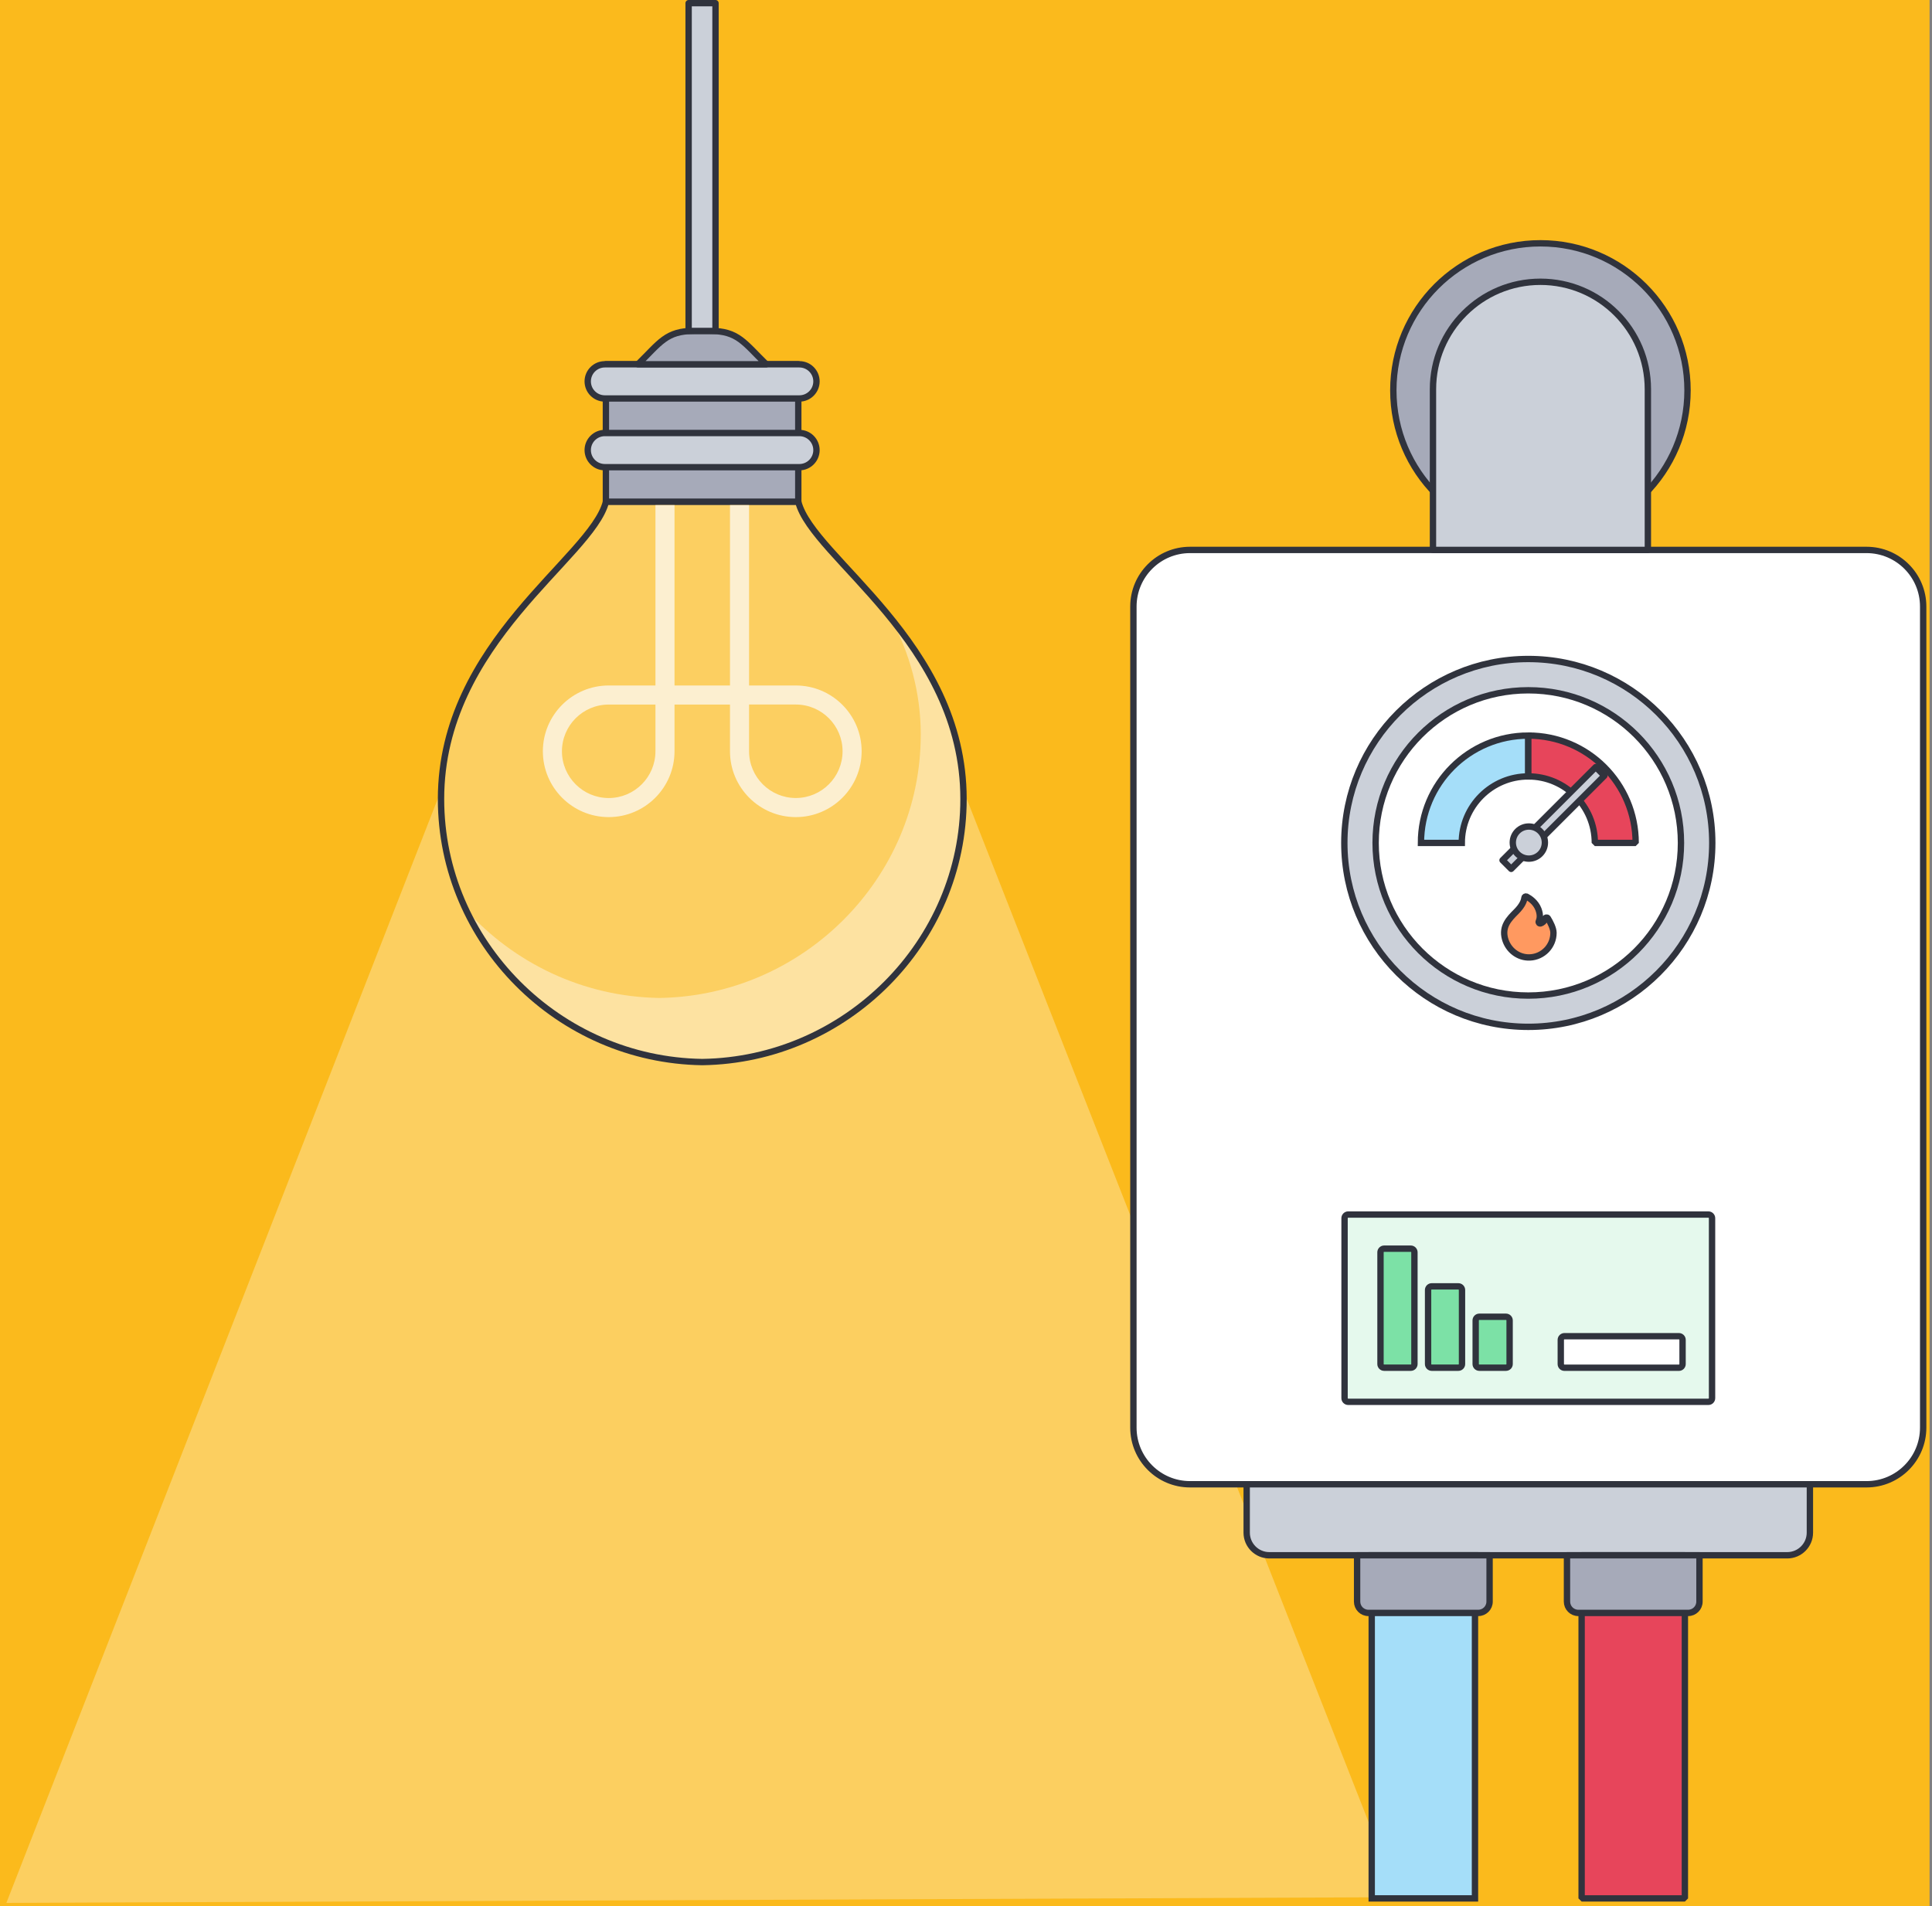 <svg xmlns="http://www.w3.org/2000/svg" width="608" height="600" viewBox="0 0 608 600" fill="none"><rect x="0" y="0" width="608" height="600" fill="#808080" stroke="none"/><g clip-path="url(#clip0_637_14165)"><path d="M607.24 0H0V600H607.24V0Z" fill="#FBBA1C"></path><path opacity="0.3" d="M303.209 248.85L439.989 597.208L2 599.001L138.779 248.85H303.209Z" fill="white"></path><path d="M190.675 157.99H251.218V114.676H190.675V157.99Z" fill="#A6AAB9" stroke="#30333D" stroke-width="2" stroke-linecap="round" stroke-linejoin="round"></path><path d="M190.337 147.062H251.564C254.535 147.062 256.943 144.654 256.943 141.683C256.943 138.712 254.535 136.303 251.564 136.303H190.337C187.366 136.303 184.957 138.712 184.957 141.683C184.957 144.654 187.366 147.062 190.337 147.062Z" fill="#CBD0D9" stroke="#30333D" stroke-width="2" stroke-linecap="round" stroke-linejoin="round"></path><path d="M190.337 125.434L251.564 125.434C254.535 125.434 256.943 123.025 256.943 120.054C256.943 117.083 254.535 114.674 251.564 114.674L190.337 114.674C187.366 114.674 184.957 117.083 184.957 120.054C184.957 123.025 187.366 125.434 190.337 125.434Z" fill="#CBD0D9" stroke="#30333D" stroke-width="2" stroke-linecap="round" stroke-linejoin="round"></path><path d="M200.758 114.666C207.733 107.859 209.605 104.164 218.452 104.164H223.435C232.283 104.164 234.155 107.859 241.13 114.666H200.768H200.758Z" fill="#A6AAB9" stroke="#30333D" stroke-width="2" stroke-linecap="round" stroke-linejoin="round"></path><path d="M220.989 334.317H221.009C266.156 333.653 303.219 296.66 303.219 251.513C303.219 202.046 255.724 175.653 251.226 157.979H190.683C186.185 175.643 138.789 202.046 138.789 251.513C138.789 296.66 175.852 333.653 220.999 334.317H220.989Z" fill="#FCCF61"></path><path d="M289.755 231.332C289.755 276.479 252.692 313.473 207.545 314.137H207.525C183.45 313.78 161.684 303.1 146.605 286.367C159.802 314.285 188.265 333.842 220.989 334.318H221.009C266.156 333.654 303.219 296.66 303.219 251.513C303.219 227.875 292.37 209.497 280.551 194.834C286.03 205.395 289.765 217.462 289.765 231.332H289.755Z" fill="#FDE2A1"></path><path d="M220.989 334.317H221.009C266.156 333.653 303.219 296.66 303.219 251.513C303.219 202.046 255.724 175.653 251.226 157.979H190.683C186.185 175.643 138.789 202.046 138.789 251.513C138.789 296.66 175.852 333.653 220.999 334.317H220.989Z" stroke="#30333D" stroke-width="2" stroke-miterlimit="1"></path><path d="M206.267 159H212.271V215.778H229.727V159H235.731V215.778H250.443C261.866 215.778 271.159 225.071 271.159 236.494C271.159 247.917 261.866 257.21 250.443 257.21C239.02 257.21 229.727 247.917 229.727 236.494V221.782H212.271V236.494C212.271 247.917 202.978 257.21 191.555 257.21C180.132 257.21 170.839 247.917 170.839 236.494C170.839 225.071 180.132 215.778 191.555 215.778H206.267V159ZM206.267 221.782H191.555C183.441 221.782 176.843 228.38 176.843 236.494C176.843 244.608 183.441 251.207 191.555 251.207C199.669 251.207 206.267 244.608 206.267 236.494V221.782ZM250.443 251.197C258.557 251.197 265.156 244.598 265.156 236.484C265.156 228.37 258.557 221.772 250.443 221.772H235.731V236.484C235.731 244.598 242.329 251.197 250.443 251.197Z" fill="#FCEFD0"></path><path d="M225.17 1H216.709V104.174H225.17V1Z" fill="#CBD0D9" stroke="#30333D" stroke-width="2" stroke-linecap="round" stroke-linejoin="round"></path><path d="M356.681 190.934V449.396C356.681 459.24 364.661 467.221 374.506 467.221H587.398C597.243 467.221 605.223 459.24 605.223 449.396V190.934C605.223 181.089 597.243 173.109 587.398 173.109H374.506C364.661 173.109 356.681 181.089 356.681 190.934Z" fill="white" stroke="#30333D" stroke-width="2" stroke-miterlimit="10"></path><path d="M484.771 169.169C510.337 169.169 531.062 148.443 531.062 122.877C531.062 97.311 510.337 76.586 484.771 76.586C459.205 76.586 438.479 97.311 438.479 122.877C438.479 148.443 459.205 169.169 484.771 169.169Z" fill="#A6AAB9" stroke="#30333D" stroke-width="2" stroke-linecap="round" stroke-linejoin="round"></path><path d="M562.443 489.573H399.46C395.521 489.573 392.33 486.383 392.33 482.443V467.221H569.573V482.443C569.573 486.383 566.382 489.573 562.443 489.573Z" fill="#CBD0D9" stroke="#30333D" stroke-width="2" stroke-linecap="round" stroke-linejoin="round"></path><path d="M450.956 173.107V122.511C450.956 103.831 466.099 88.697 484.77 88.697C503.451 88.697 518.584 103.84 518.584 122.511V173.107H450.947H450.956Z" fill="#CBD0D9" stroke="#30333D" stroke-width="2" stroke-linecap="round" stroke-linejoin="round"></path><path d="M464.176 489.572H431.681V597.583H464.176V489.572Z" fill="#A5DEF9" stroke="#30333D" stroke-width="2" stroke-miterlimit="3"></path><path d="M530.232 489.572H497.737V597.583H530.232V489.572Z" fill="#E7455B" stroke="#30333D" stroke-width="2" stroke-miterlimit="1"></path><path d="M480.955 323.231C512.93 323.231 538.851 297.31 538.851 265.335C538.851 233.36 512.93 207.439 480.955 207.439C448.98 207.439 423.06 233.36 423.06 265.335C423.06 297.31 448.98 323.231 480.955 323.231Z" fill="#CBD0D9" stroke="#30333D" stroke-width="2" stroke-linecap="round" stroke-linejoin="round"></path><path d="M480.955 313.384C507.491 313.384 529.003 291.872 529.003 265.336C529.003 238.801 507.491 217.289 480.955 217.289C454.42 217.289 432.908 238.801 432.908 265.336C432.908 291.872 454.42 313.384 480.955 313.384Z" fill="white" stroke="#30333D" stroke-width="2" stroke-miterlimit="10"></path><path d="M447.17 265.336H460.022C460.022 253.777 469.398 244.401 480.957 244.401V231.549C462.294 231.549 447.17 246.673 447.17 265.336Z" fill="#A5DEF9" stroke="#30333D" stroke-width="2" stroke-miterlimit="3"></path><path d="M480.957 231.549V244.401C492.517 244.401 501.892 253.777 501.892 265.336H514.744C514.744 246.673 499.62 231.549 480.957 231.549Z" fill="#E7455B" stroke="#30333D" stroke-width="2" stroke-miterlimit="1"></path><path d="M504.9 244.18L502.178 241.457L472.848 270.787L475.57 273.509L504.9 244.18Z" fill="#CBD0D9" stroke="#30333D" stroke-width="2" stroke-linecap="round" stroke-linejoin="round"></path><path d="M481.127 270.281C483.918 270.281 486.18 268.018 486.18 265.227C486.18 262.436 483.918 260.174 481.127 260.174C478.336 260.174 476.073 262.436 476.073 265.227C476.073 268.018 478.336 270.281 481.127 270.281Z" fill="#CBD0D9" stroke="#30333D" stroke-width="2" stroke-linecap="round" stroke-linejoin="round"></path><path d="M484.824 290.665C484.432 290.79 484.085 290.398 484.254 290.023C484.584 289.301 484.842 288.045 484.138 286.209C483.291 284.016 481.447 282.777 480.422 282.243C480.127 282.091 479.771 282.278 479.735 282.608C479.646 283.437 479.174 284.961 477.186 286.949C474.914 289.221 472.552 291.61 473.639 295.54C474.611 299.061 477.819 301.538 481.464 301.387C485.591 301.208 488.88 297.804 488.88 293.642C488.88 292.189 487.846 290.246 487.115 289.052C486.901 288.704 486.375 288.767 486.259 289.159C485.983 290.095 485.368 290.505 484.815 290.674L484.824 290.665Z" fill="#FF9960" stroke="#30333D" stroke-width="2" stroke-linecap="round" stroke-linejoin="round"></path><path d="M537.631 382.318H424.282C423.647 382.318 423.132 382.833 423.132 383.468V440.116C423.132 440.751 423.647 441.266 424.282 441.266H537.631C538.266 441.266 538.78 440.751 538.78 440.116V383.468C538.78 382.833 538.266 382.318 537.631 382.318Z" fill="#E5F9ED" stroke="#30333D" stroke-width="2" stroke-linecap="round" stroke-linejoin="round"></path><path d="M434.441 394.209V429.378C434.441 430.013 434.956 430.527 435.591 430.527H443.969C444.604 430.527 445.119 430.013 445.119 429.378V394.209C445.119 393.574 444.604 393.059 443.969 393.059H435.591C434.956 393.059 434.441 393.574 434.441 394.209Z" fill="#7CE1A6" stroke="#30333D" stroke-width="2" stroke-miterlimit="10"></path><path d="M449.416 406.071V429.378C449.416 430.013 449.931 430.527 450.566 430.527H458.943C459.578 430.527 460.093 430.013 460.093 429.378V406.071C460.093 405.437 459.578 404.922 458.943 404.922H450.566C449.931 404.922 449.416 405.437 449.416 406.071Z" fill="#7CE1A6" stroke="#30333D" stroke-width="2" stroke-miterlimit="10"></path><path d="M464.397 415.643V429.378C464.397 430.013 464.912 430.527 465.547 430.527H473.925C474.56 430.527 475.075 430.013 475.075 429.378V415.643C475.075 415.009 474.56 414.494 473.925 414.494H465.547C464.912 414.494 464.397 415.009 464.397 415.643Z" fill="#7CE1A6" stroke="#30333D" stroke-width="2" stroke-miterlimit="10"></path><path d="M528.353 420.615H492.328C491.693 420.615 491.179 421.13 491.179 421.765V429.385C491.179 430.02 491.693 430.535 492.328 430.535H528.353C528.988 430.535 529.502 430.02 529.502 429.385V421.765C529.502 421.13 528.988 420.615 528.353 420.615Z" fill="white" stroke="#30333D" stroke-width="2" stroke-miterlimit="10"></path><path d="M427.08 489.572H468.773V504.153C468.773 506.123 467.177 507.718 465.208 507.718H430.645C428.675 507.718 427.08 506.123 427.08 504.153V489.572Z" fill="#A6AAB9" stroke="#30333D" stroke-width="2" stroke-linecap="round" stroke-linejoin="round"></path><path d="M493.13 489.572H534.823V504.153C534.823 506.123 533.227 507.718 531.258 507.718H496.695C494.725 507.718 493.13 506.123 493.13 504.153V489.572Z" fill="#A6AAB9" stroke="#30333D" stroke-width="2" stroke-linecap="round" stroke-linejoin="round"></path></g><defs><clipPath id="clip0_637_14165"><rect width="607.24" height="600" fill="white"></rect></clipPath></defs></svg>